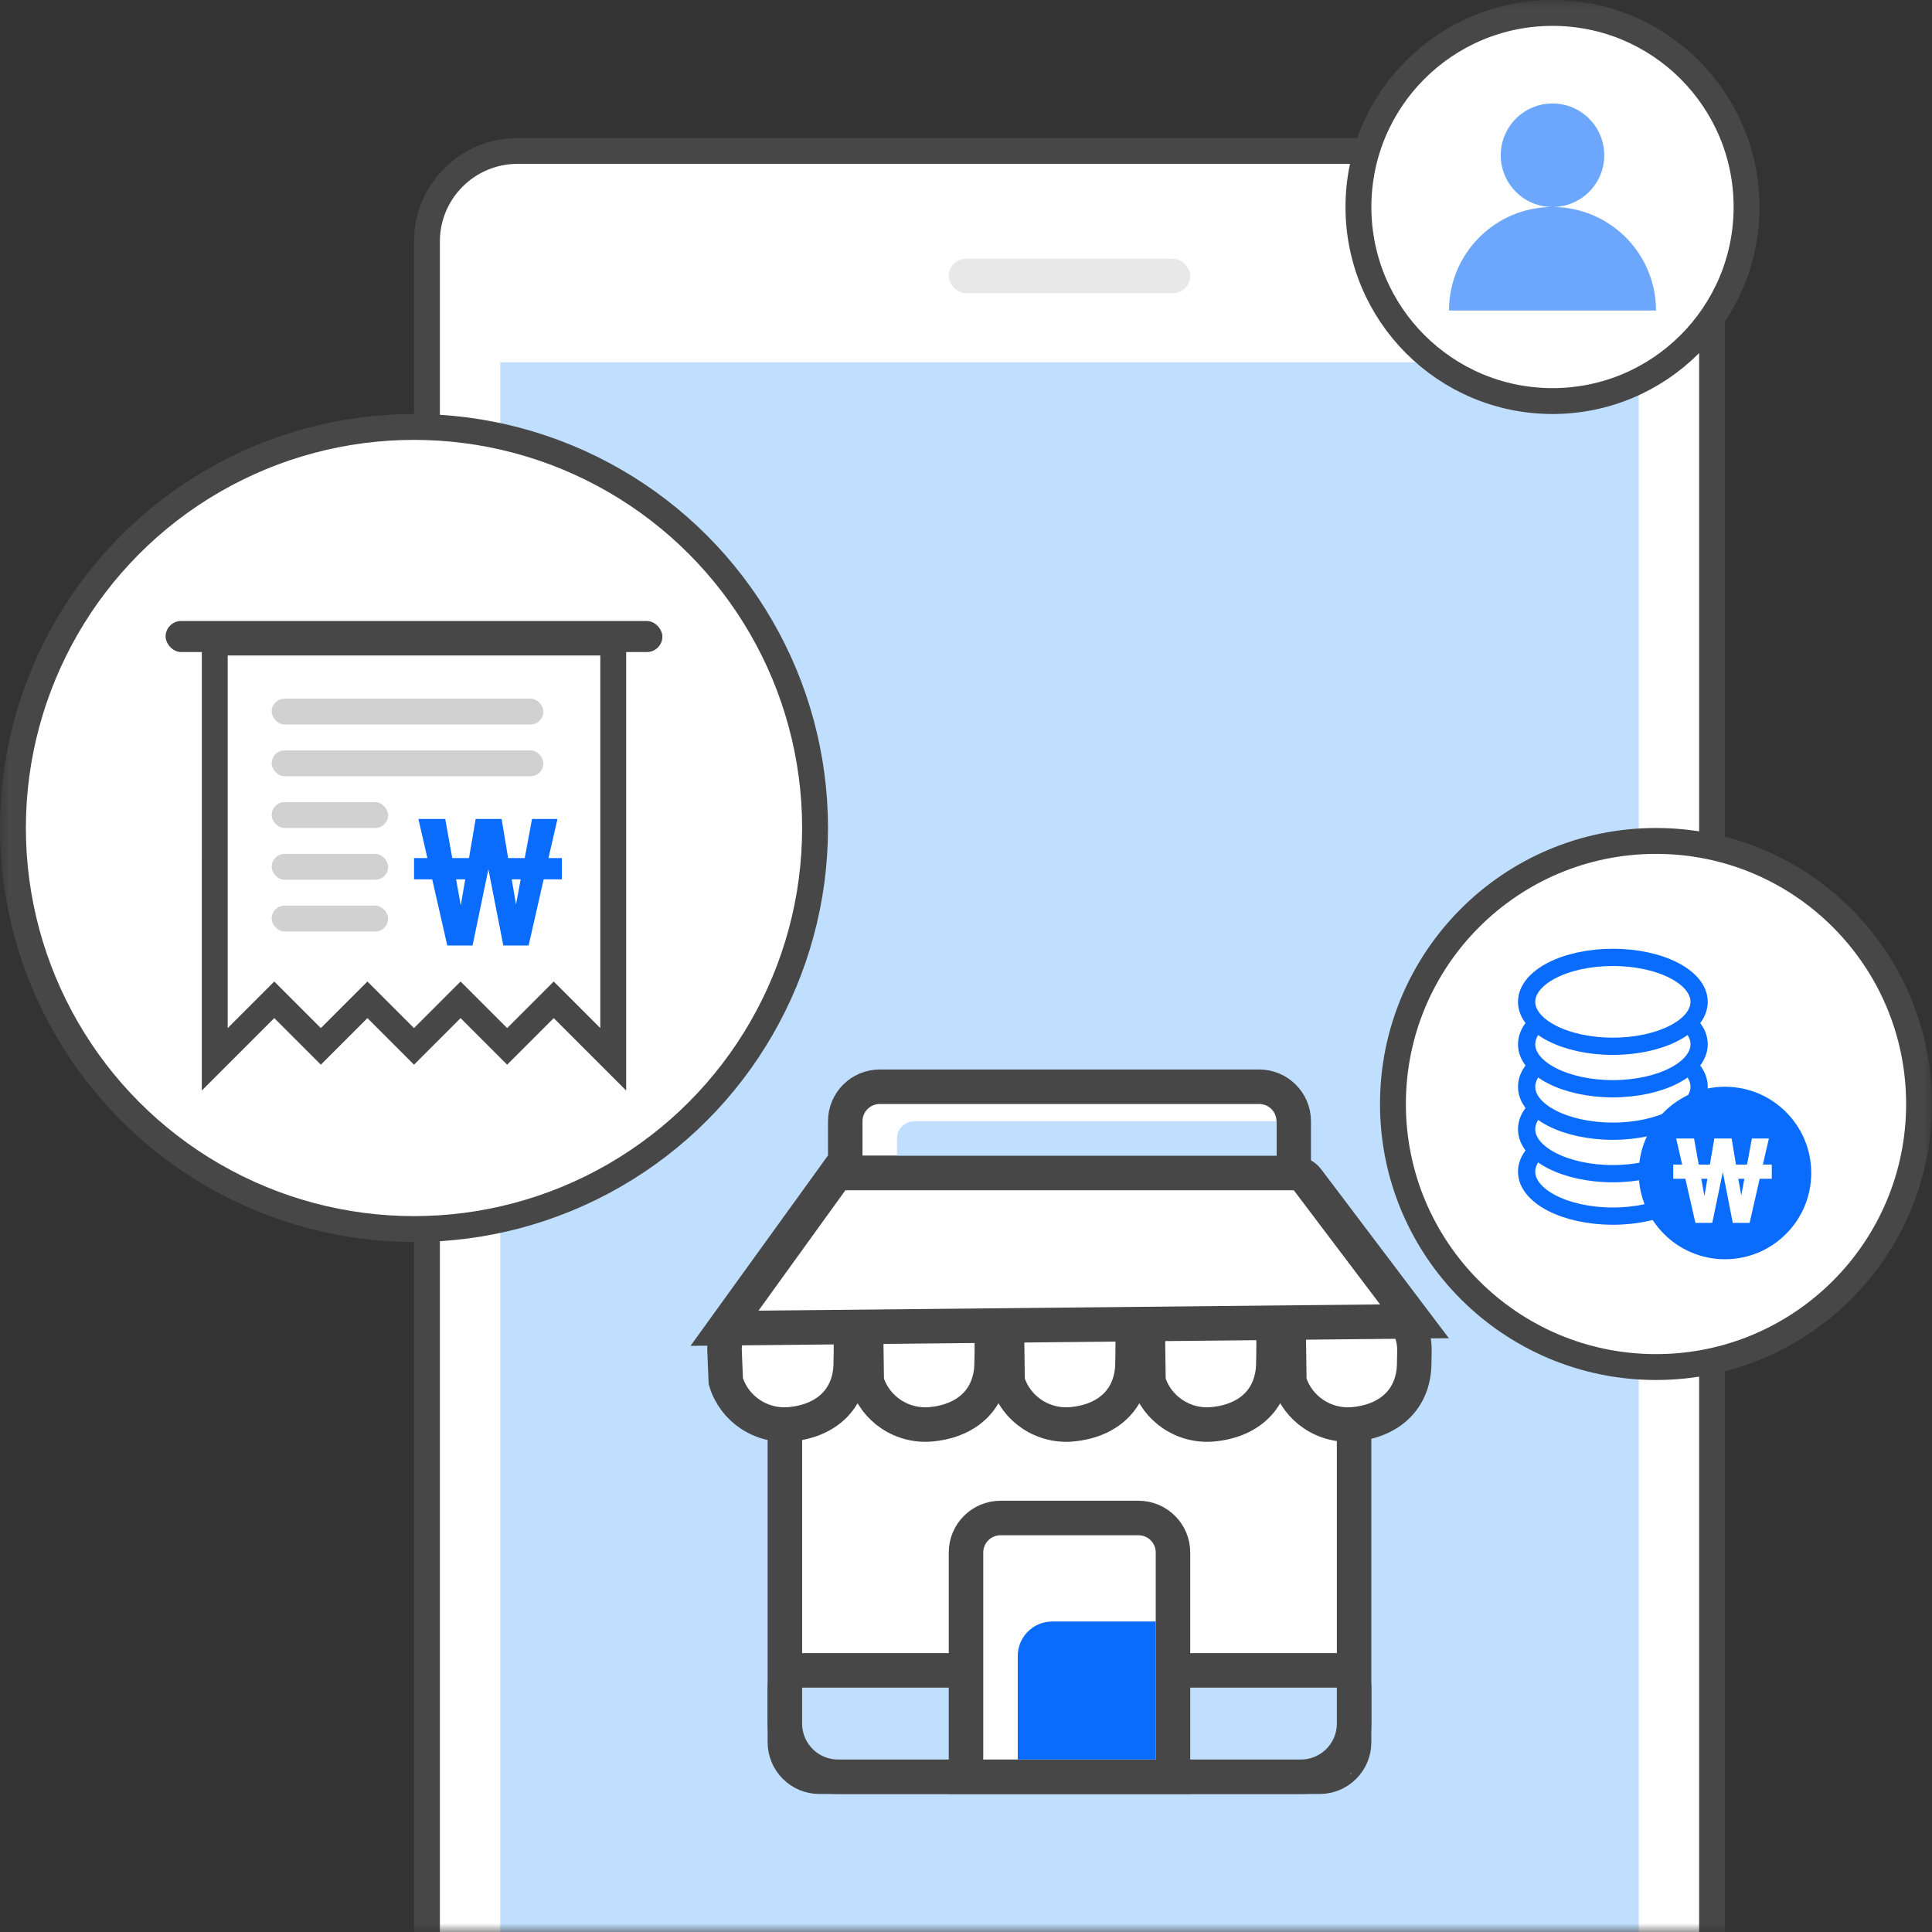 <svg xmlns="http://www.w3.org/2000/svg" xmlns:xlink="http://www.w3.org/1999/xlink" width="112" height="112" viewBox="0 0 112 112">
    <rect x="0" y="0" width="112" height="112" fill="#333333" stroke="none"/>
    <defs>
        <path id="18uqedl4na" d="M0 0H112V112H0z"/>
    </defs>
    <g fill="none" fill-rule="evenodd">
        <g>
            <g>
                <g>
                    <g transform="translate(-192, -3882) translate(0, 3612) translate(24, 142) translate(168, 128)">
                        <mask id="fm5gxnfq5b" fill="#fff">
                            <use xlink:href="#18uqedl4na"/>
                        </mask>
                        <g mask="url(#fm5gxnfq5b)">
                            <g transform="translate(24, 8)">
                                <path fill="#FFF" stroke="#474747" stroke-width="1.5" d="M70 .75c1.45 0 2.762.588 3.712 1.538.95.95 1.538 2.262 1.538 3.712h0v101.25H.75V6c0-1.45.588-2.762 1.538-3.712C3.238 1.338 4.55.75 6 .75h0z"/>
                                <path fill="#C0DFFF" d="M5 13H71V104H5z"/>
                                <g>
                                    <path fill="#FFF" stroke="#474747" stroke-width="2" d="M31.998 1c.552 0 1.052.224 1.414.586.362.362.586.862.586 1.414h0v3H8V3c0-.552.223-1.052.585-1.414C8.947 1.224 9.447 1 10 1h0z" transform="translate(17, 54)"/>
                                    <path fill="#C0DFFF" d="M12 3h21v3H11V4c0-.552.448-1 1-1z" transform="translate(17, 54)"/>
                                    <path fill="#FFF" stroke="#474747" stroke-width="2" d="M36.498 13.833c.276 0 .526.112.707.293.181.181.293.431.293.707h0V39c0 .552-.224 1.052-.586 1.414-.362.362-.862.586-1.414.586h0H6.5c-.552 0-1.052-.224-1.414-.586-.362-.362-.586-.862-.586-1.414h0V14.833c0-.276.112-.526.293-.707.18-.18.43-.293.707-.293h0z" transform="translate(17, 54)"/>
                                    <path fill="#C0DFFF" d="M5.25 35H37.332V40.833H5.25z" transform="translate(17, 54)"/>
                                    <path stroke="#474747" stroke-width="2" d="M36.498 34.833c.276 0 .526.112.707.293.181.181.293.431.293.707h0v2.084c0 .851-.345 1.622-.903 2.18s-1.329.903-2.18.903h0H7.583c-.851 0-1.622-.345-2.18-.903s-.903-1.329-.903-2.18h0v-2.084c0-.276.112-.526.293-.707.18-.18.43-.293.707-.293h0z" transform="translate(17, 54)"/>
                                    <path fill="#FFF" stroke="#474747" stroke-width="2" d="M25 26c.552 0 1.052.224 1.413.586.362.362.586.862.586 1.414h0v13H15V28c0-.552.224-1.052.586-1.414.362-.362.862-.586 1.414-.586h0z" transform="translate(17, 54)"/>
                                    <path fill="#0A6CFC" d="M20 32h6v8h-8v-6c0-1.105.895-2 2-2z" transform="translate(17, 54)"/>
                                    <g fill="#FFF" fill-rule="nonzero" stroke="#474747" stroke-width="2">
                                        <path d="M38.024 1c.829.008 1.575.351 2.113.899s.867 1.301.859 2.13c-.003.346-.009.636-.016.868-.03.93-.355 1.726-.932 2.313-.598.609-1.451.985-2.48 1.098-.881.105-1.734-.12-2.423-.584-.656-.44-1.162-1.099-1.401-1.895h0l-.065-4.828zM8.314.999l.004.611h0l.006.682c.009.877.018 1.743-.009 2.605-.03.93-.355 1.726-.932 2.313-.598.609-1.451.985-2.48 1.098-.881.105-1.734-.12-2.423-.584-.659-.443-1.168-1.106-1.405-1.907h0L1 3.982c.005-.821.34-1.564.879-2.103C2.422 1.336 3.172 1.001 4 1h0L8.314 1zM24.647.999l.003.611h0l.006.682c.01.877.018 1.743-.008 2.605-.031.93-.356 1.726-.932 2.313-.598.609-1.452.985-2.48 1.098-.882.105-1.735-.12-2.424-.584-.655-.44-1.162-1.099-1.4-1.895h0l-.066-4.828 7.301-.002zM16.481.999l.003.611h0l.006.682c.009.877.018 1.743-.008 2.605-.031.93-.356 1.726-.932 2.313-.598.609-1.452.985-2.48 1.098-.882.105-1.735-.12-2.424-.584-.655-.44-1.162-1.099-1.4-1.895h0L9.18 1.001 16.48.999zM32.813.999l.003.611h0l.007.682c.008.877.017 1.743-.009 2.605-.031.93-.356 1.726-.932 2.313-.598.609-1.451.985-2.48 1.098-.882.105-1.735-.12-2.424-.584-.655-.44-1.162-1.099-1.4-1.895h0l-.066-4.828 7.301-.002z" transform="translate(17, 54) translate(0, 12.25)"/>
                                    </g>
                                    <path fill="#FFF" stroke="#474747" stroke-width="2" d="M7.497 6h26.506c.313 0 .608.147.797.397h0l6.198 8.201L1 15l6.497-9z" transform="translate(17, 54)"/>
                                </g>
                                <rect width="14" height="2" x="31" y="7" fill="#E8E8E8" rx="1"/>
                            </g>
                        </g>
                        <g mask="url(#fm5gxnfq5b)">
                            <g transform="translate(0, 24)">
                                <circle cx="24" cy="24" r="23.25" fill="#FFF" stroke="#474747" stroke-width="1.5"/>
                                <path fill="#FFF" stroke="#474747" stroke-width="1.5" d="M35.55 13.25v24.16l-3.45-3.45-2.7 2.7-2.7-2.7-2.7 2.7-2.7-2.7-2.7 2.7-2.7-2.7-3.45 3.45V13.25h23.1z"/>
                                <rect width="28.8" height="1.8" x="9.6" y="12" fill="#474747" rx=".9"/>
                                <rect width="15.75" height="1.5" x="15.75" y="19.5" fill="#D1D1D1" rx=".75"/>
                                <rect width="15.75" height="1.5" x="15.75" y="16.5" fill="#D1D1D1" rx=".75"/>
                                <rect width="6.75" height="1.5" x="15.75" y="22.5" fill="#D1D1D1" rx=".75"/>
                                <rect width="6.75" height="1.5" x="15.75" y="25.5" fill="#D1D1D1" rx=".75"/>
                                <rect width="6.75" height="1.5" x="15.75" y="28.5" fill="#D1D1D1" rx=".75"/>
                                <path fill="#0A6CFC" fill-rule="nonzero" d="M27.395 30.81l.918-4.419.864 4.419h1.467l.873-3.834h1.053v-1.233h-.774l.522-2.268h-1.476l-.423 2.268h-.963l-.378-2.268h-1.503l-.387 2.268h-.972l-.405-2.268h-1.557l.522 2.268h-.774v1.233h1.053l.873 3.834h1.467zm-.684-2.322l-.27-1.512h.53l-.26 1.512zm3.204-.054l-.252-1.458h.522l-.27 1.458z"/>
                            </g>
                        </g>
                        <g mask="url(#fm5gxnfq5b)">
                            <g transform="translate(78, 0)">
                                <circle cx="12" cy="12" r="11.25" fill="#FFF" stroke="#474747" stroke-width="1.5"/>
                                <path fill="#0A6CFC" d="M12 12c3.238 0 5.878 2.566 5.996 5.775L18 18H6c0-3.314 2.686-6 6-6zm0-6c1.657 0 3 1.343 3 3s-1.343 3-3 3-3-1.343-3-3 1.343-3 3-3z" opacity=".6"/>
                            </g>
                        </g>
                        <g mask="url(#fm5gxnfq5b)">
                            <g transform="translate(80, 48)">
                                <circle cx="16" cy="16" r="15.25" fill="#FFF" stroke="#474747" stroke-width="1.5"/>
                                <g stroke="#0A6CFC" transform="translate(8, 7)">
                                    <g fill="#FFF">
                                        <ellipse cx="5.5" cy="12.923" rx="5" ry="2.577"/>
                                        <ellipse cx="5.5" cy="10.462" rx="5" ry="2.577"/>
                                        <ellipse cx="5.5" cy="8" rx="5" ry="2.577"/>
                                        <ellipse cx="5.5" cy="5.538" rx="5" ry="2.577"/>
                                        <ellipse cx="5.5" cy="3.077" rx="5" ry="2.577"/>
                                    </g>
                                    <circle cx="12" cy="13" r="4.5" fill="#0A6CFC"/>
                                </g>
                                <path fill="#FFF" fill-rule="nonzero" d="M19.262 22.89l.612-2.946.576 2.946h.978l.582-2.556h.702v-.822h-.516L22.544 18h-.984l-.282 1.512h-.642L20.384 18h-1.002l-.258 1.512h-.648L18.206 18h-1.038l.348 1.512H17v.822h.702l.582 2.556h.978zm-.456-1.548l-.18-1.008h.354l-.174 1.008zm2.136-.036l-.168-.972h.348l-.18.972z"/>
                            </g>
                        </g>
                    </g>
                </g>
            </g>
        </g>
    </g>
</svg>
